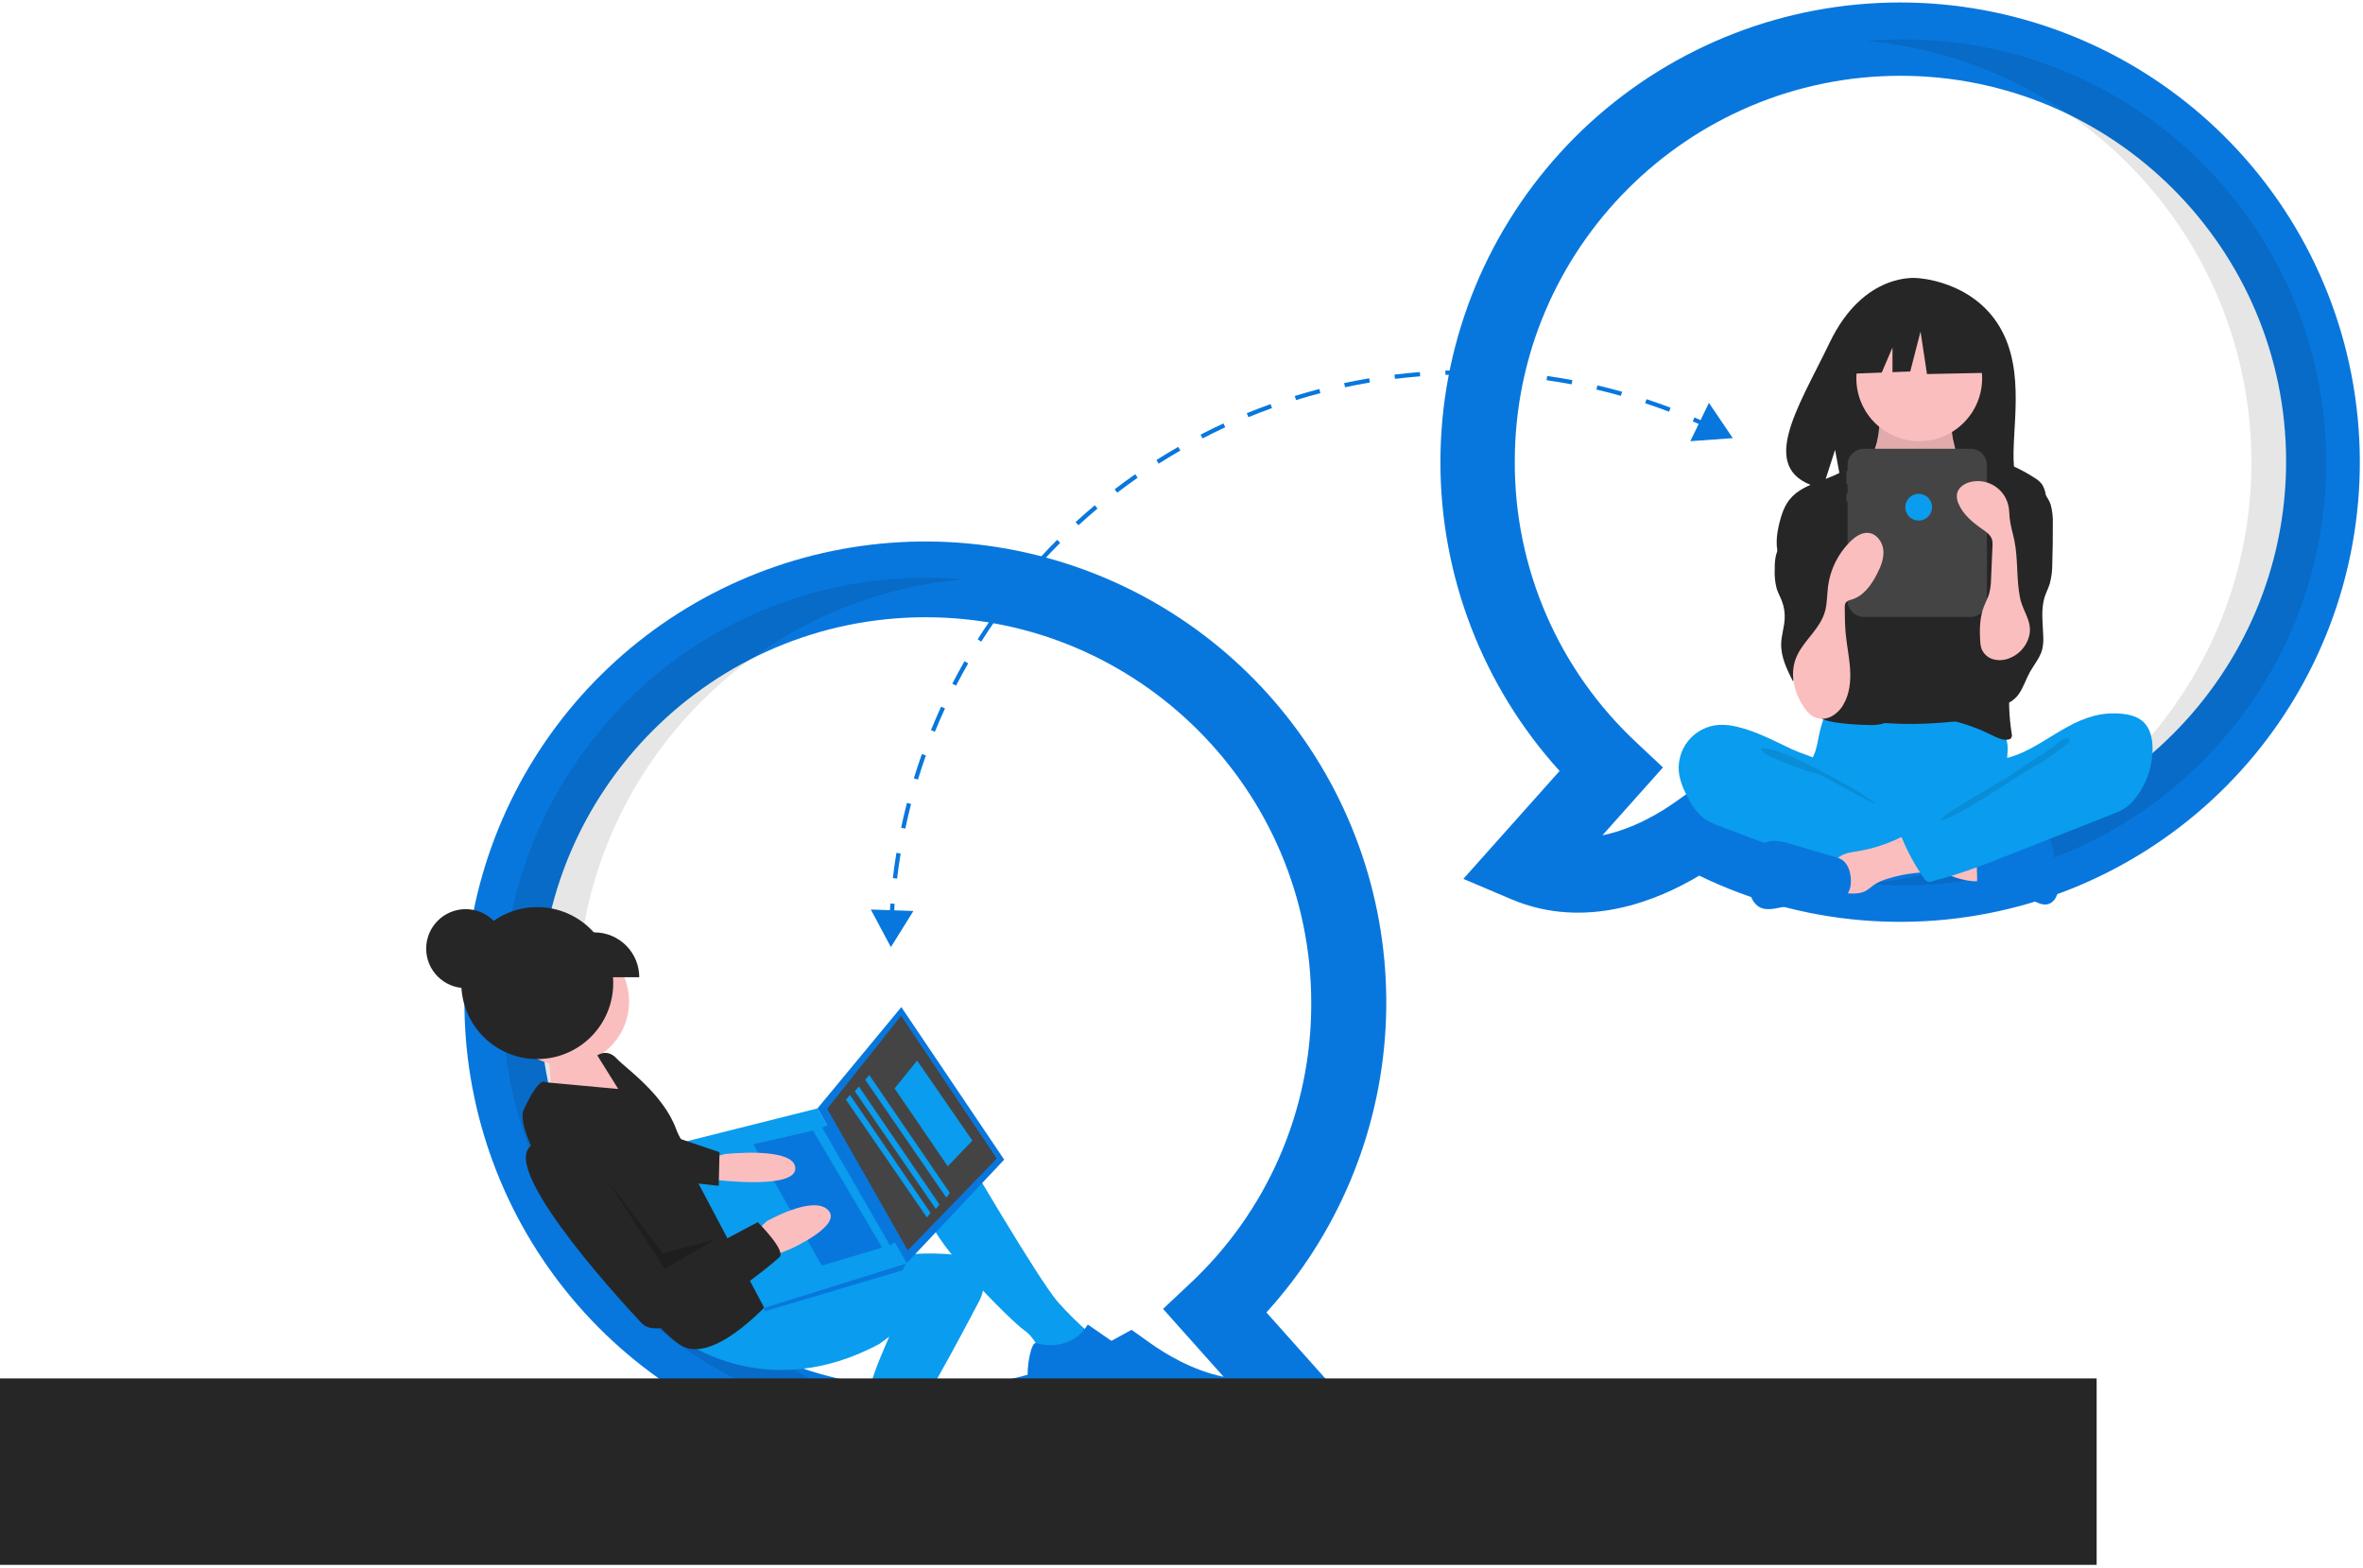 <?xml version="1.0" encoding="UTF-8"?> <svg xmlns="http://www.w3.org/2000/svg" width="621" height="412" viewBox="0 0 621 412" fill="none"><g clip-path="url(#clip0_65_903)"><path d="M446.557 230.129C435.831 236.561 416.721 244.622 397.193 236.338L384.569 230.984L409.866 202.626C389.679 180.369 378.512 151.388 378.542 121.34C378.573 91.292 389.8 62.333 410.032 40.117C430.264 17.901 458.049 4.022 487.963 1.188C517.877 -1.646 547.774 6.77 571.817 24.792C595.861 42.815 612.325 69.15 617.997 98.658C623.669 128.165 618.142 158.728 602.494 184.38C586.845 210.032 562.2 228.932 533.367 237.391C504.534 245.85 473.583 243.261 446.557 230.129ZM398.088 121.272C398.033 135.123 400.844 148.837 406.345 161.549C411.846 174.261 419.918 185.698 430.054 195.139L437.031 201.696L421.113 219.54C429.405 217.858 436.626 213.372 440.288 210.767L445.313 207.192L450.717 210.161C465.654 218.34 482.411 222.626 499.44 222.624C555.326 222.624 600.793 177.158 600.793 121.272C600.793 65.386 555.326 19.92 499.44 19.92C443.555 19.92 398.088 65.386 398.088 121.272Z" fill="#0877DD"></path><path opacity="0.1" d="M591.679 121.512C591.679 63.421 547.126 15.745 490.327 10.77C493.566 10.486 496.841 10.333 500.153 10.333C561.556 10.333 611.332 60.109 611.332 121.512C611.332 182.914 561.556 232.69 500.153 232.69C496.846 232.69 493.576 232.535 490.343 232.252C547.134 227.269 591.679 179.596 591.679 121.512Z" fill="black"></path><path d="M243.241 384.579C215.461 384.592 188.521 375.056 166.935 357.57C145.349 340.083 130.43 315.709 124.677 288.531C118.924 261.353 122.687 233.024 135.336 208.29C147.985 183.557 168.751 163.923 194.153 152.678C219.556 141.434 248.051 139.262 274.865 146.528C301.678 153.793 325.179 170.054 341.43 192.585C357.681 215.116 365.693 242.548 364.125 270.283C362.557 298.019 351.503 324.373 332.816 344.929L358.113 373.286L345.489 378.64C325.961 386.924 306.851 378.864 296.125 372.431C279.641 380.422 261.561 384.575 243.241 384.579ZM243.241 162.222C187.356 162.222 141.889 207.688 141.889 263.574C141.889 319.46 187.356 364.926 243.241 364.926C260.271 364.928 277.028 360.642 291.965 352.463L297.369 349.494L302.394 353.069C306.056 355.675 313.277 360.16 321.569 361.842L305.651 343.999L312.628 337.441C322.764 328 330.836 316.564 336.337 303.851C341.838 291.139 344.649 277.426 344.594 263.574C344.594 207.688 299.127 162.222 243.241 162.222Z" fill="#0877DD"></path><path opacity="0.1" d="M151.716 263.014C151.716 204.923 196.269 157.247 253.068 152.272C249.829 151.988 246.554 151.835 243.241 151.835C181.839 151.835 132.063 201.611 132.063 263.014C132.063 324.416 181.839 374.192 243.241 374.192C246.549 374.192 249.819 374.037 253.052 373.754C196.261 368.771 151.716 321.098 151.716 263.014Z" fill="black"></path><path d="M525.541 85.95C518.267 73.659 503.875 73.086 503.875 73.086C503.875 73.086 489.851 71.293 480.855 90.013C472.47 107.461 460.898 124.308 478.992 128.392L482.261 118.219L484.285 129.149C486.861 129.335 489.445 129.379 492.027 129.282C511.404 128.656 529.859 129.465 529.265 122.511C528.475 113.267 532.54 97.777 525.541 85.95Z" fill="#262626"></path><path d="M477.959 193.591C477.745 194.943 477.435 196.277 477.031 197.585C476.576 198.865 475.873 200.049 475.457 201.342C474.13 205.464 475.969 210.06 478.907 213.242C481.454 215.99 484.742 217.942 488.374 218.864C491.048 219.436 493.776 219.723 496.51 219.719C504.072 219.975 511.829 220.205 518.994 217.774C521.258 216.988 523.445 215.994 525.526 214.807C526.184 214.494 526.763 214.038 527.221 213.472C527.701 212.644 527.915 211.688 527.833 210.734C527.817 207.529 527.167 204.339 527.321 201.137C527.407 199.364 527.739 197.591 527.575 195.823C527.349 193.815 526.508 191.926 525.167 190.414C523.826 188.903 522.05 187.843 520.083 187.379C518.051 186.942 515.942 187.18 513.873 187.379C508.501 187.895 503.106 188.137 497.71 188.102C492.196 188.067 486.717 187.225 481.23 187.137C479.608 187.111 479.641 187.611 479.124 189.182C478.648 190.627 478.259 192.099 477.959 193.591Z" fill="#0A9CEE"></path><path d="M493.606 114.434C493.341 115.821 493.055 117.259 492.221 118.399C491.262 119.711 489.698 120.461 488.666 121.716C487.113 123.606 487.024 126.265 487.017 128.711C487.011 130.964 487.057 133.368 488.314 135.238C489.208 136.4 490.318 137.379 491.583 138.12C496.295 141.296 501.388 144.529 507.07 144.634C509.424 144.677 511.948 144.069 513.497 142.296C514.166 141.463 514.692 140.525 515.053 139.52C516.506 135.938 517.387 132.151 517.663 128.296C517.872 126.484 517.703 124.648 517.166 122.904C516.476 120.98 515.08 119.397 514.158 117.572C513.068 115.402 512.669 112.95 513.015 110.547C513.061 110.378 513.047 110.198 512.975 110.038C512.899 109.952 512.805 109.885 512.699 109.842C512.593 109.8 512.478 109.782 512.364 109.79L501.098 108.979C500.049 108.927 499.004 108.808 497.97 108.621C497.363 108.498 495.759 107.635 495.179 107.865C494.107 108.289 493.826 113.283 493.606 114.434Z" fill="#FBBEBE"></path><path opacity="0.1" d="M493.606 114.785C493.341 116.173 493.055 117.611 492.221 118.751C491.262 120.063 489.698 120.812 488.666 122.068C487.113 123.957 487.024 126.616 487.017 129.062C487.011 131.316 487.057 133.719 488.314 135.59C489.208 136.752 490.318 137.73 491.583 138.472C496.295 141.648 501.388 144.881 507.07 144.985C509.424 145.029 511.948 144.421 513.497 142.647C514.166 141.815 514.692 140.876 515.053 139.871C516.506 136.29 517.387 132.502 517.663 128.648C517.872 126.835 517.703 124.999 517.166 123.256C516.476 121.332 515.08 119.748 514.158 117.924C513.067 115.754 512.669 113.302 513.015 110.899C513.061 110.729 513.047 110.549 512.975 110.39C512.899 110.304 512.805 110.237 512.699 110.194C512.593 110.151 512.478 110.133 512.364 110.142L501.098 109.331C500.049 109.279 499.004 109.159 497.97 108.973C497.363 108.85 495.759 107.987 495.179 108.216C494.107 108.641 493.826 113.635 493.606 114.785Z" fill="black"></path><path d="M504.381 115.945C513.509 115.945 520.909 108.545 520.909 99.416C520.909 90.288 513.509 82.888 504.381 82.888C495.252 82.888 487.852 90.288 487.852 99.416C487.852 108.545 495.252 115.945 504.381 115.945Z" fill="#FBBEBE"></path><path d="M495.925 136.436C496.741 137.382 497.725 138.168 498.828 138.756C499.977 139.231 501.211 139.466 502.455 139.447C505.434 139.531 508.664 138.985 510.737 136.843C513.408 134.081 513.32 129.628 515.415 126.407C515.583 126.115 515.814 125.863 516.089 125.669C516.441 125.477 516.838 125.386 517.237 125.405C519.882 125.38 522.186 127.095 524.265 128.73C525.244 129.404 526.084 130.259 526.739 131.25C527.15 132.052 527.432 132.915 527.574 133.805C528.605 138.842 528.94 143.992 529.271 149.123C529.454 151.957 529.638 154.794 529.624 157.634C529.579 166.99 527.404 176.19 525.242 185.294C524.963 186.467 524.582 187.778 523.515 188.339C523.04 188.553 522.529 188.678 522.008 188.707C515.814 189.435 509.607 190.163 503.371 190.259C500.938 190.296 498.505 190.238 496.074 190.082C495.655 190.077 495.24 190.004 494.844 189.868C494.307 189.61 493.846 189.218 493.504 188.73C490.131 184.479 489.932 178.603 489.953 173.176C490.006 159.909 490.48 146.653 491.376 133.407C491.449 132.314 491.466 130.986 490.678 130.126C492.212 132.399 493.969 134.513 495.925 136.436Z" fill="#262626"></path><path d="M492.424 117.352C491.866 118.363 487.75 120.872 486.955 121.71C482.516 126.389 474.413 126.213 470.353 131.225C468.924 132.989 468.182 135.205 467.636 137.407C466.864 140.523 466.452 143.921 467.745 146.858C468.99 149.685 471.61 151.639 473.388 154.164C475.341 156.936 476.219 160.302 477.06 163.587C477.682 166.013 478.308 168.499 478.066 170.991C477.791 173.824 476.42 176.419 475.61 179.148C474.801 181.877 474.661 185.128 476.533 187.273C477.908 188.848 480.065 189.473 482.127 189.825C484.767 190.221 487.43 190.453 490.1 190.519C492.457 190.623 495.055 190.643 496.866 189.132C498.296 187.94 498.917 186.005 498.998 184.146C499.078 182.286 498.691 180.443 498.449 178.597C498.198 176.684 498.101 174.754 498.02 172.826C497.658 164.175 497.608 155.519 497.872 146.857C498.005 145.057 497.916 143.247 497.609 141.468C497.104 139.151 495.851 137.08 494.806 134.951C492.718 130.942 491.772 126.435 492.072 121.924C492.389 117.288 494.41 113.756 492.424 117.352Z" fill="#262626"></path><path d="M515.634 117.704C516.485 118.578 519.374 118.866 520.456 119.429C521.473 119.899 522.535 120.266 523.625 120.526C527.57 121.664 531.323 123.387 534.759 125.636C535.473 126.054 536.104 126.599 536.621 127.245C537.165 128.131 537.516 129.122 537.651 130.153C538.18 132.777 538.713 135.432 538.594 138.106C538.467 140.944 537.612 143.693 536.764 146.404L533.595 156.536C531.23 164.098 528.849 171.735 528.183 179.631C527.815 184.007 527.979 188.411 528.671 192.748C528.736 192.959 528.756 193.181 528.728 193.4C528.7 193.619 528.627 193.83 528.511 194.018C528.302 194.225 528.028 194.351 527.735 194.375C526.206 194.614 524.725 193.835 523.34 193.145C519.104 191.037 514.584 189.558 509.922 188.754C511.743 186.121 513.149 183.223 514.089 180.163C514.623 178.219 515.043 176.246 515.348 174.254L516.823 165.728C517.422 162.611 517.845 159.463 518.087 156.299C518.199 155.111 518.129 153.914 517.882 152.747C517.542 151.637 517.091 150.564 516.536 149.544C514.106 144.49 512.966 138.723 513.922 133.198C514.34 130.78 515.153 128.358 514.814 125.928C514.488 123.591 514.827 121.775 514.228 119.462C511.766 109.967 514.035 116.06 515.634 117.704Z" fill="#262626"></path><path d="M470.311 139.216C469.203 141.514 467.352 143.472 466.721 145.945C466.476 147.1 466.371 148.281 466.408 149.462C466.299 151.241 466.475 153.026 466.93 154.75C467.282 155.84 467.854 156.846 468.266 157.914C468.841 159.408 469.097 161.005 469.018 162.603C468.907 164.817 468.155 166.966 468.096 169.182C468.003 172.667 469.615 175.943 471.188 179.054C471.584 178.073 472.189 177.191 472.961 176.47C473.734 175.748 474.655 175.203 475.659 174.874C476.664 174.545 477.729 174.44 478.778 174.565C479.828 174.691 480.838 175.044 481.737 175.6C482.097 175.158 482.268 174.591 482.212 174.023C482.328 169.98 482.441 165.937 482.549 161.894C482.719 155.641 482.881 149.305 481.443 143.217C480.793 140.468 479.783 137.73 477.93 135.598C476.955 134.476 473.643 131.519 472.042 132.776C471.322 133.342 471.49 134.881 471.376 135.661C471.204 136.893 470.845 138.092 470.311 139.216Z" fill="#262626"></path><path d="M538.917 132.59C539.363 134.248 539.553 135.963 539.483 137.678C539.504 141.173 539.458 144.668 539.344 148.162C539.361 149.954 539.132 151.74 538.663 153.47C538.305 154.594 537.753 155.649 537.384 156.77C536.277 160.13 536.881 163.773 536.976 167.309C537.043 168.454 536.946 169.602 536.686 170.719C536.102 172.911 534.532 174.682 533.436 176.668C532.395 178.555 531.767 180.669 530.524 182.429C529.281 184.189 527.13 185.583 525.044 185.043C523.464 184.634 522.341 183.235 521.564 181.799C519.869 178.642 519.29 175.005 519.919 171.478C520.699 167.186 523.22 163.379 524.129 159.113C525.377 153.255 523.48 147.209 523.536 141.219C523.511 140.281 523.638 139.344 523.913 138.446C524.39 137.078 525.414 135.985 526.361 134.888C527.543 133.517 528.641 132.075 529.65 130.571C530.327 129.561 531.247 126.963 532.448 126.747C535.129 126.264 538.252 130.519 538.917 132.59Z" fill="#262626"></path><path d="M456.398 190.985C454.916 190.613 453.388 190.45 451.86 190.503C450.255 190.592 448.687 191.021 447.26 191.763C445.834 192.504 444.581 193.541 443.587 194.804C442.592 196.067 441.877 197.528 441.491 199.088C441.104 200.649 441.054 202.274 441.344 203.855C441.714 205.568 442.32 207.222 443.143 208.769C444.346 211.212 445.79 213.649 448.018 215.214C449.36 216.075 450.806 216.763 452.32 217.262L464.055 221.683C465.781 222.333 467.508 222.983 469.251 223.587C478.01 226.614 487.142 228.429 496.393 228.982C499.208 229.246 502.046 229.102 504.82 228.555C505.49 228.468 506.105 228.136 506.546 227.623C506.769 227.233 506.901 226.797 506.931 226.349L507.653 221.294C507.815 220.59 507.794 219.856 507.592 219.163C507.261 218.313 506.432 217.779 505.641 217.325C497.926 212.894 488.918 210.449 482.425 204.368C480.896 202.936 479.617 200.667 477.759 199.694C475.653 198.591 473.173 197.962 470.995 196.946C466.236 194.724 461.557 192.171 456.398 190.985Z" fill="#0A9CEE"></path><path opacity="0.1" d="M468.114 197.8C472.262 199.1 489.774 208.104 492.775 211.248C492.373 211.393 478.722 203.743 478.312 203.62C474.558 202.589 470.881 201.293 467.309 199.743C466.598 199.414 462.688 197.867 462.865 196.97C463.065 195.957 467.378 197.57 468.114 197.8Z" fill="black"></path><path d="M519.86 231.603C520.096 231.62 520.329 231.551 520.518 231.409C520.6 231.303 520.661 231.182 520.696 231.052C520.732 230.922 520.741 230.786 520.723 230.653L520.704 223.766C518.723 222.822 516.508 222.52 514.334 222.229L504.189 220.873C504.422 220.904 502.602 225.243 502.881 225.822C503.373 226.843 507.13 227.748 508.191 228.23C511.877 229.905 515.708 231.747 519.86 231.603Z" fill="#FBBEBE"></path><path d="M488.03 223.742C486.114 224.047 483.976 224.317 482.735 225.808C481.162 227.699 481.832 230.518 482.582 232.861C482.628 233.163 482.734 233.453 482.894 233.714C483.054 233.974 483.264 234.2 483.513 234.378C483.762 234.556 484.044 234.682 484.342 234.749C484.64 234.816 484.949 234.823 485.25 234.769C486.997 234.879 488.856 234.966 490.382 234.109C491.074 233.652 491.739 233.157 492.376 232.627C493.502 231.878 494.739 231.312 496.042 230.951C498.437 230.198 500.902 229.69 503.4 229.435C504.384 229.39 505.358 229.218 506.298 228.924C506.768 228.772 507.197 228.515 507.551 228.171C507.905 227.827 508.175 227.407 508.34 226.942C508.693 225.69 507.966 224.414 507.268 223.317C506.465 221.879 505.421 220.589 504.183 219.503C502.292 218.035 501.357 219.162 499.453 220.102C495.849 221.88 491.998 223.108 488.03 223.742Z" fill="#FBBEBE"></path><path d="M483.023 225.47L470.86 221.875C469.402 221.367 467.877 221.071 466.334 220.998C465.562 220.966 464.791 221.1 464.074 221.389C463.358 221.679 462.711 222.119 462.177 222.679C461.234 223.786 460.964 225.299 460.729 226.734L460.226 229.804C459.891 231.351 459.796 232.941 459.945 234.518C460.026 235.306 460.285 236.066 460.704 236.739C461.123 237.412 461.689 237.981 462.361 238.402C464.044 239.32 466.107 238.871 467.985 238.487C471.78 237.712 475.639 237.298 479.512 237.251C480.967 237.234 482.494 237.252 483.781 236.57C484.527 236.128 485.155 235.509 485.608 234.769C486.061 234.029 486.327 233.189 486.382 232.323C486.621 229.7 485.747 226.275 483.023 225.47Z" fill="#0877DD"></path><path d="M524.641 222.336C526.218 222.06 527.61 221.164 529.12 220.635C531.247 219.89 533.552 219.89 535.805 219.899C536.633 219.823 537.466 219.99 538.201 220.379C539.194 221.039 539.448 222.362 539.617 223.542L540.635 230.663C540.907 231.992 540.935 233.359 540.718 234.698C540.419 236.017 539.52 237.289 538.21 237.63C536.62 238.043 535.061 237.027 533.559 236.36C529.806 234.692 525.443 235.118 521.529 233.871C521.155 233.796 520.801 233.643 520.491 233.421C520.18 233.199 519.921 232.914 519.729 232.584C519.595 232.188 519.547 231.769 519.589 231.353C519.656 229.064 519.173 225.939 519.862 223.751C520.482 221.784 522.881 222.336 524.641 222.336Z" fill="#0877DD"></path><path d="M550.38 188.119C552.811 187.509 555.33 187.337 557.821 187.61C559.81 187.829 561.859 188.383 563.312 189.76C565.079 191.435 565.647 194.027 565.694 196.462C565.772 201.312 564.163 206.039 561.143 209.835C560.406 210.795 559.529 211.64 558.541 212.34C557.476 213.007 556.341 213.554 555.156 213.972L528.876 224.337C521.962 227.064 515.024 229.799 507.813 231.597C507.616 231.692 507.401 231.747 507.183 231.758C506.964 231.769 506.745 231.736 506.54 231.662C506.334 231.587 506.145 231.472 505.984 231.323C505.824 231.175 505.694 230.995 505.604 230.796C503.301 227.507 501.37 223.973 499.844 220.26C499.772 220.171 499.722 220.067 499.699 219.955C499.675 219.844 499.679 219.728 499.71 219.618C499.741 219.509 499.797 219.408 499.875 219.325C499.953 219.241 500.05 219.178 500.158 219.14L518.746 208.46C520.109 207.749 521.379 206.874 522.529 205.853C523.332 205.075 523.99 204.159 524.471 203.149C524.857 202.344 524.893 200.445 525.385 199.85C525.867 199.268 527.515 199.222 528.276 198.993C529.35 198.664 530.402 198.266 531.424 197.803C535.582 195.942 539.285 193.24 543.271 191.062C545.506 189.783 547.895 188.795 550.38 188.119Z" fill="#0A9CEE"></path><path opacity="0.1" d="M539.843 196.096C536.649 198.495 532.514 200.699 529.349 203.161C528.269 204.001 510.262 214.125 510.007 215.47C512.96 215.967 531.77 202.808 534.461 201.495C537.152 200.182 539.538 198.331 541.902 196.493C542.505 196.024 545.058 194.616 543.328 194.093C542.354 193.798 540.562 195.617 539.843 196.096Z" fill="black"></path><path d="M517.869 117.936H489.837C488.698 117.936 487.606 118.388 486.8 119.193C485.995 119.999 485.543 121.091 485.543 122.23V123.802H485.238V127.319H485.543V129.781H485.238V131.891H485.543V157.839C485.543 158.978 485.995 160.07 486.8 160.876C487.606 161.681 488.698 162.134 489.837 162.134H517.869C519.008 162.134 520.101 161.681 520.906 160.876C521.711 160.07 522.164 158.978 522.164 157.839V122.23C522.164 121.091 521.711 119.999 520.906 119.193C520.101 118.388 519.008 117.936 517.869 117.936Z" fill="#444444"></path><path d="M522.325 84.765L508.107 77.317L488.472 80.364L484.41 98.306L494.522 97.917L497.347 91.326V97.809L502.013 97.629L504.721 87.135L506.414 98.306L523.002 97.967L522.325 84.765Z" fill="#262626"></path><path d="M474.03 185.795C474.674 186.888 475.588 187.797 476.684 188.435C477.404 188.764 478.189 188.923 478.98 188.902C479.77 188.881 480.546 188.679 481.247 188.313C482.646 187.562 483.792 186.413 484.539 185.012C486.084 182.283 486.404 179.018 486.211 175.888C486.019 172.758 485.35 169.676 485.055 166.555C484.84 164.285 484.822 162.002 484.805 159.723C484.751 159.244 484.852 158.76 485.092 158.341C485.505 157.93 486.039 157.664 486.616 157.58C489.735 156.654 491.805 153.73 493.289 150.835C494.28 148.902 495.141 146.789 494.95 144.625C494.759 142.461 493.204 140.281 491.043 140.06C489.261 139.878 487.616 141.01 486.331 142.257C483.089 145.423 481.005 149.588 480.415 154.081C480.133 156.281 480.213 158.541 479.615 160.677C478.337 165.238 474.339 168.034 472.347 172.138C470.151 176.66 471.363 181.794 474.03 185.795Z" fill="#FBBEBE"></path><path d="M532.863 168.37C532.409 169.428 531.747 170.383 530.916 171.181C530.086 171.979 529.105 172.602 528.03 173.014C526.694 173.551 525.22 173.641 523.828 173.272C523.138 173.08 522.501 172.732 521.967 172.255C521.433 171.777 521.017 171.183 520.75 170.518C520.537 169.849 520.42 169.153 520.403 168.45C520.203 165.375 520.28 162.205 521.397 159.333C521.828 158.225 522.409 157.174 522.749 156.035C523.084 154.72 523.255 153.368 523.258 152.011L523.626 143.619C523.686 143.01 523.644 142.394 523.501 141.799C523.135 140.585 522 139.796 520.959 139.072C518.444 137.323 515.959 135.282 514.74 132.472C514.322 131.626 514.172 130.672 514.311 129.738C514.654 128.072 516.336 126.993 517.998 126.63C519.086 126.392 520.21 126.377 521.304 126.585C522.397 126.794 523.437 127.221 524.361 127.842C525.285 128.463 526.074 129.265 526.68 130.199C527.285 131.133 527.696 132.18 527.886 133.276C528.051 134.223 528.049 135.191 528.145 136.147C528.349 138.176 528.993 140.131 529.396 142.13C530.388 147.053 529.874 152.143 530.856 157.065C531.676 161.181 534.77 163.866 532.863 168.37Z" fill="#FBBEBE"></path><path d="M504.228 136.814C506.171 136.814 507.745 135.239 507.745 133.297C507.745 131.355 506.171 129.78 504.228 129.78C502.286 129.78 500.712 131.355 500.712 133.297C500.712 135.239 502.286 136.814 504.228 136.814Z" fill="#0A9CEE"></path><path d="M122.375 259.689C128.105 259.689 132.749 255.045 132.749 249.315C132.749 243.586 128.105 238.941 122.375 238.941C116.646 238.941 112.001 243.586 112.001 249.315C112.001 255.045 116.646 259.689 122.375 259.689Z" fill="#262626"></path><path d="M159.979 280.113L154.754 275.034L144.261 278.293L145.269 290.442L166.843 289.44L160.215 280.435L159.979 280.113Z" fill="#FBBEBE"></path><path d="M148.551 280.009C157.814 280.009 165.323 272.5 165.323 263.238C165.323 253.975 157.814 246.466 148.551 246.466C139.288 246.466 131.779 253.975 131.779 263.238C131.779 272.5 139.288 280.009 148.551 280.009Z" fill="#FBBEBE"></path><path d="M252.671 301.64C252.671 301.64 273.276 337.049 278.179 342.365C280.511 344.981 282.996 347.457 285.62 349.78C285.62 349.78 283.314 357.427 279.643 357.154C277.55 357.028 275.498 356.522 273.586 355.661C273.586 355.661 271.947 351.413 269.089 349.55C266.231 347.687 242.878 324.713 243.423 317.37C243.969 310.027 252.671 301.64 252.671 301.64Z" fill="#0A9CEE"></path><path d="M179.292 352.17C179.292 352.17 201.261 369.221 231.118 353.199L233.691 351.305C233.691 351.305 229.349 361.074 228.946 363.722C228.479 366.793 217.174 384.781 215.329 385.642C213.484 386.504 213.078 387.299 213.078 387.299L220.907 395.916L223.801 393.786C223.801 393.786 235.088 377.795 238.389 374.87C241.69 371.944 257.419 341.777 257.419 341.777C257.419 341.777 263.432 330.41 248.424 329.555C233.417 328.7 226.511 332.791 226.511 332.791L199.876 337.022L179.292 352.17Z" fill="#0A9CEE"></path><path d="M285.875 348.104L296.987 355.793C296.987 355.793 311.163 360.234 302.431 363.19C293.698 366.146 270.686 367.215 270.164 363.137C269.642 359.059 271.072 352.64 272.22 352.991C273.368 353.342 281.336 355.411 285.875 348.104Z" fill="#0877DD"></path><path d="M224.784 391.144L226.841 402.439C226.841 402.439 232.689 413.623 225.668 410.153C218.646 406.683 204.179 393.501 206.316 390.737C208.452 387.974 213.167 384.976 213.646 385.877C214.124 386.777 217.668 392.807 224.784 391.144Z" fill="#444444"></path><path d="M203.596 340.729C203.596 340.729 188.662 358.165 179.596 353.93C170.529 349.694 133.436 300.638 137.671 291.571C141.907 282.504 143.327 284.434 143.327 284.434L162.479 286.205L156.969 277.37C156.969 277.37 159.542 275.476 161.993 278.134C164.445 280.792 174.289 287.43 177.718 296.806C181.147 306.182 191.215 305.714 191.215 305.714L203.596 340.729Z" fill="#262626"></path><path d="M263.905 304.777L238.017 332.257L214.827 291.313L236.873 264.677L263.905 304.777Z" fill="#0877DD"></path><path d="M261.951 304.479L238.569 328.627L217.382 291.415L236.813 266.952L261.951 304.479Z" fill="#444444"></path><path d="M236.749 331.206L238.017 332.256L237.204 333.846L201.005 344.619L200.663 343.379L202.31 341.676L236.749 331.206Z" fill="#0877DD"></path><path d="M238.339 332.02L200.854 343.739L178.004 300.562L214.827 291.312L238.339 332.02Z" fill="#0A9CEE"></path><path d="M235.517 326.162L233.908 327.345L216.06 296.354L217.904 295.492L235.517 326.162Z" fill="#0877DD"></path><path d="M231.827 327.886L215.97 332.614L197.969 300.743L213.657 297.132L231.827 327.886Z" fill="#0877DD"></path><path d="M187.155 304.239L190.438 303.31C190.438 303.31 208.747 301.24 209.014 306.993C209.281 312.746 187.981 310.076 187.981 310.076L185.14 306.217L187.155 304.239Z" fill="#FBBEBE"></path><path d="M203.214 330.103L207.783 328.228C207.783 328.228 221.577 322.043 217.62 318.014C213.663 313.985 201.459 320.982 201.459 320.982L199.123 323.198L203.214 330.103Z" fill="#FBBEBE"></path><path d="M199.141 321.201C199.141 321.201 206.582 328.617 204.889 330.358C203.196 332.1 175.433 355.01 168.551 347.68C161.669 340.349 128.138 303.545 141.185 300.389C154.233 297.232 157.68 304.612 157.68 304.612L174.904 334.08L199.141 321.201Z" fill="#262626"></path><path d="M176.863 298.676L189.085 302.82L188.885 311.644L175.959 310.249L176.863 298.676Z" fill="#262626"></path><path opacity="0.2" d="M187.878 325.771L174.71 333.479L159.665 310.34L174.188 329.401L187.878 325.771Z" fill="black"></path><path d="M141.189 278.341C152.217 278.341 161.156 269.402 161.156 258.375C161.156 247.347 152.217 238.408 141.189 238.408C130.162 238.408 121.223 247.347 121.223 258.375C121.223 269.402 130.162 278.341 141.189 278.341Z" fill="#262626"></path><path d="M249.073 306.518L235.092 286.067L241.019 278.73L255.546 299.772L249.073 306.518Z" fill="#0A9CEE"></path><path d="M248.679 314.742L227.395 283.8L228.445 282.531L249.629 313.547L248.679 314.742Z" fill="#0A9CEE"></path><path d="M245.936 317.751L224.652 286.808L225.702 285.54L246.886 316.556L245.936 317.751Z" fill="#0A9CEE"></path><path d="M243.6 319.968L222.316 289.026L223.365 287.758L244.55 318.774L243.6 319.968Z" fill="#0A9CEE"></path><path d="M150.031 245.044H156.208C159.335 245.044 162.334 246.286 164.546 248.498C166.757 250.709 167.999 253.708 167.999 256.836H150.031V245.044Z" fill="#262626"></path><path d="M235.113 237.54L233.993 237.457C233.95 238.039 233.919 238.625 233.882 239.209L228.856 239.041L234.128 248.92L240.049 239.416L235.005 239.247C235.041 238.678 235.071 238.108 235.113 237.54Z" fill="#0877DD"></path><path d="M264.593 157.011L265.485 157.693C266.824 155.939 268.223 154.188 269.642 152.489L268.78 151.769C267.351 153.48 265.942 155.244 264.593 157.011Z" fill="#0877DD"></path><path d="M273.195 146.716L274.024 147.473C275.514 145.841 277.061 144.221 278.621 142.656L277.826 141.863C276.254 143.439 274.696 145.072 273.195 146.716Z" fill="#0877DD"></path><path d="M282.665 137.22L283.425 138.047C285.054 136.551 286.736 135.073 288.425 133.655L287.703 132.795C286.002 134.224 284.307 135.713 282.665 137.22Z" fill="#0877DD"></path><path d="M256.927 168.029L257.877 168.628C259.057 166.761 260.296 164.893 261.56 163.076L260.639 162.435C259.365 164.265 258.116 166.147 256.927 168.029Z" fill="#0877DD"></path><path d="M292.929 128.596L293.613 129.486C295.367 128.139 297.172 126.815 298.978 125.552L298.334 124.632C296.515 125.905 294.696 127.238 292.929 128.596Z" fill="#0877DD"></path><path d="M250.264 179.684L251.262 180.198C252.274 178.23 253.344 176.259 254.442 174.339L253.467 173.781C252.36 175.716 251.283 177.702 250.264 179.684Z" fill="#0877DD"></path><path d="M239.431 211.294L238.344 211.014C237.789 213.168 237.275 215.366 236.817 217.545L237.916 217.776C238.371 215.613 238.881 213.432 239.431 211.294Z" fill="#0877DD"></path><path d="M303.907 120.913L304.51 121.86C306.371 120.676 308.285 119.517 310.198 118.416L309.637 117.442C307.71 118.552 305.782 119.72 303.907 120.913Z" fill="#0877DD"></path><path d="M236.69 224.32L235.582 224.138C235.221 226.33 234.905 228.564 234.641 230.778L235.756 230.91C236.018 228.714 236.332 226.496 236.69 224.32Z" fill="#0877DD"></path><path d="M244.658 191.89L245.698 192.313C246.531 190.263 247.422 188.204 248.346 186.191L247.325 185.723C246.394 187.75 245.497 189.825 244.658 191.89Z" fill="#0877DD"></path><path d="M240.16 204.558L241.234 204.886C241.882 202.767 242.586 200.635 243.326 198.549L242.268 198.174C241.522 200.275 240.813 202.423 240.16 204.558Z" fill="#0877DD"></path><path d="M379.874 98.529C382.075 98.453 384.317 98.422 386.535 98.443L386.544 97.32C384.312 97.299 382.052 97.329 379.835 97.406L379.874 98.529Z" fill="#0877DD"></path><path d="M315.515 114.229L316.031 115.226C317.992 114.21 320 113.225 321.999 112.299L321.526 111.28C319.513 112.213 317.49 113.205 315.515 114.229Z" fill="#0877DD"></path><path d="M406.447 99.928C408.638 100.239 410.849 100.602 413.019 101.008L413.225 99.904C411.039 99.495 408.812 99.129 406.604 98.816L406.447 99.928Z" fill="#0877DD"></path><path d="M419.536 102.378C421.687 102.88 423.857 103.438 425.986 104.037L426.29 102.955C424.145 102.352 421.959 101.79 419.792 101.284L419.536 102.378Z" fill="#0877DD"></path><path d="M432.354 105.978C434.451 106.669 436.562 107.418 438.63 108.204L439.029 107.155C436.946 106.363 434.819 105.608 432.706 104.911L432.354 105.978Z" fill="#0877DD"></path><path d="M393.192 98.647C395.403 98.763 397.638 98.929 399.834 99.142L399.943 98.024C397.73 97.81 395.479 97.642 393.251 97.525L393.192 98.647Z" fill="#0877DD"></path><path d="M366.466 98.456L366.603 99.571C368.792 99.302 371.02 99.077 373.226 98.904L373.138 97.784C370.915 97.959 368.671 98.185 366.466 98.456Z" fill="#0877DD"></path><path d="M340.267 104.074L340.6 105.147C342.71 104.493 344.864 103.879 347.001 103.32L346.717 102.233C344.564 102.796 342.394 103.416 340.267 104.074Z" fill="#0877DD"></path><path d="M327.661 108.602L328.087 109.641C330.129 108.803 332.215 108.001 334.287 107.257L333.907 106.2C331.819 106.95 329.718 107.758 327.661 108.602Z" fill="#0877DD"></path><path d="M353.242 100.682L353.478 101.78C355.635 101.318 357.835 100.897 360.016 100.53L359.83 99.422C357.632 99.792 355.416 100.216 353.242 100.682Z" fill="#0877DD"></path><path d="M455.386 115.151L449.11 105.877L446.904 110.419C446.37 110.181 445.838 109.937 445.305 109.706L444.858 110.737C445.379 110.962 445.895 111.199 446.413 111.43L444.216 115.951L455.386 115.151Z" fill="#0877DD"></path></g><rect y="362.268" width="551" height="49" fill="#262626"></rect><defs><clipPath id="clip0_65_903"><rect width="508.445" height="410.554" fill="white" transform="translate(112 0.268)"></rect></clipPath></defs></svg> 